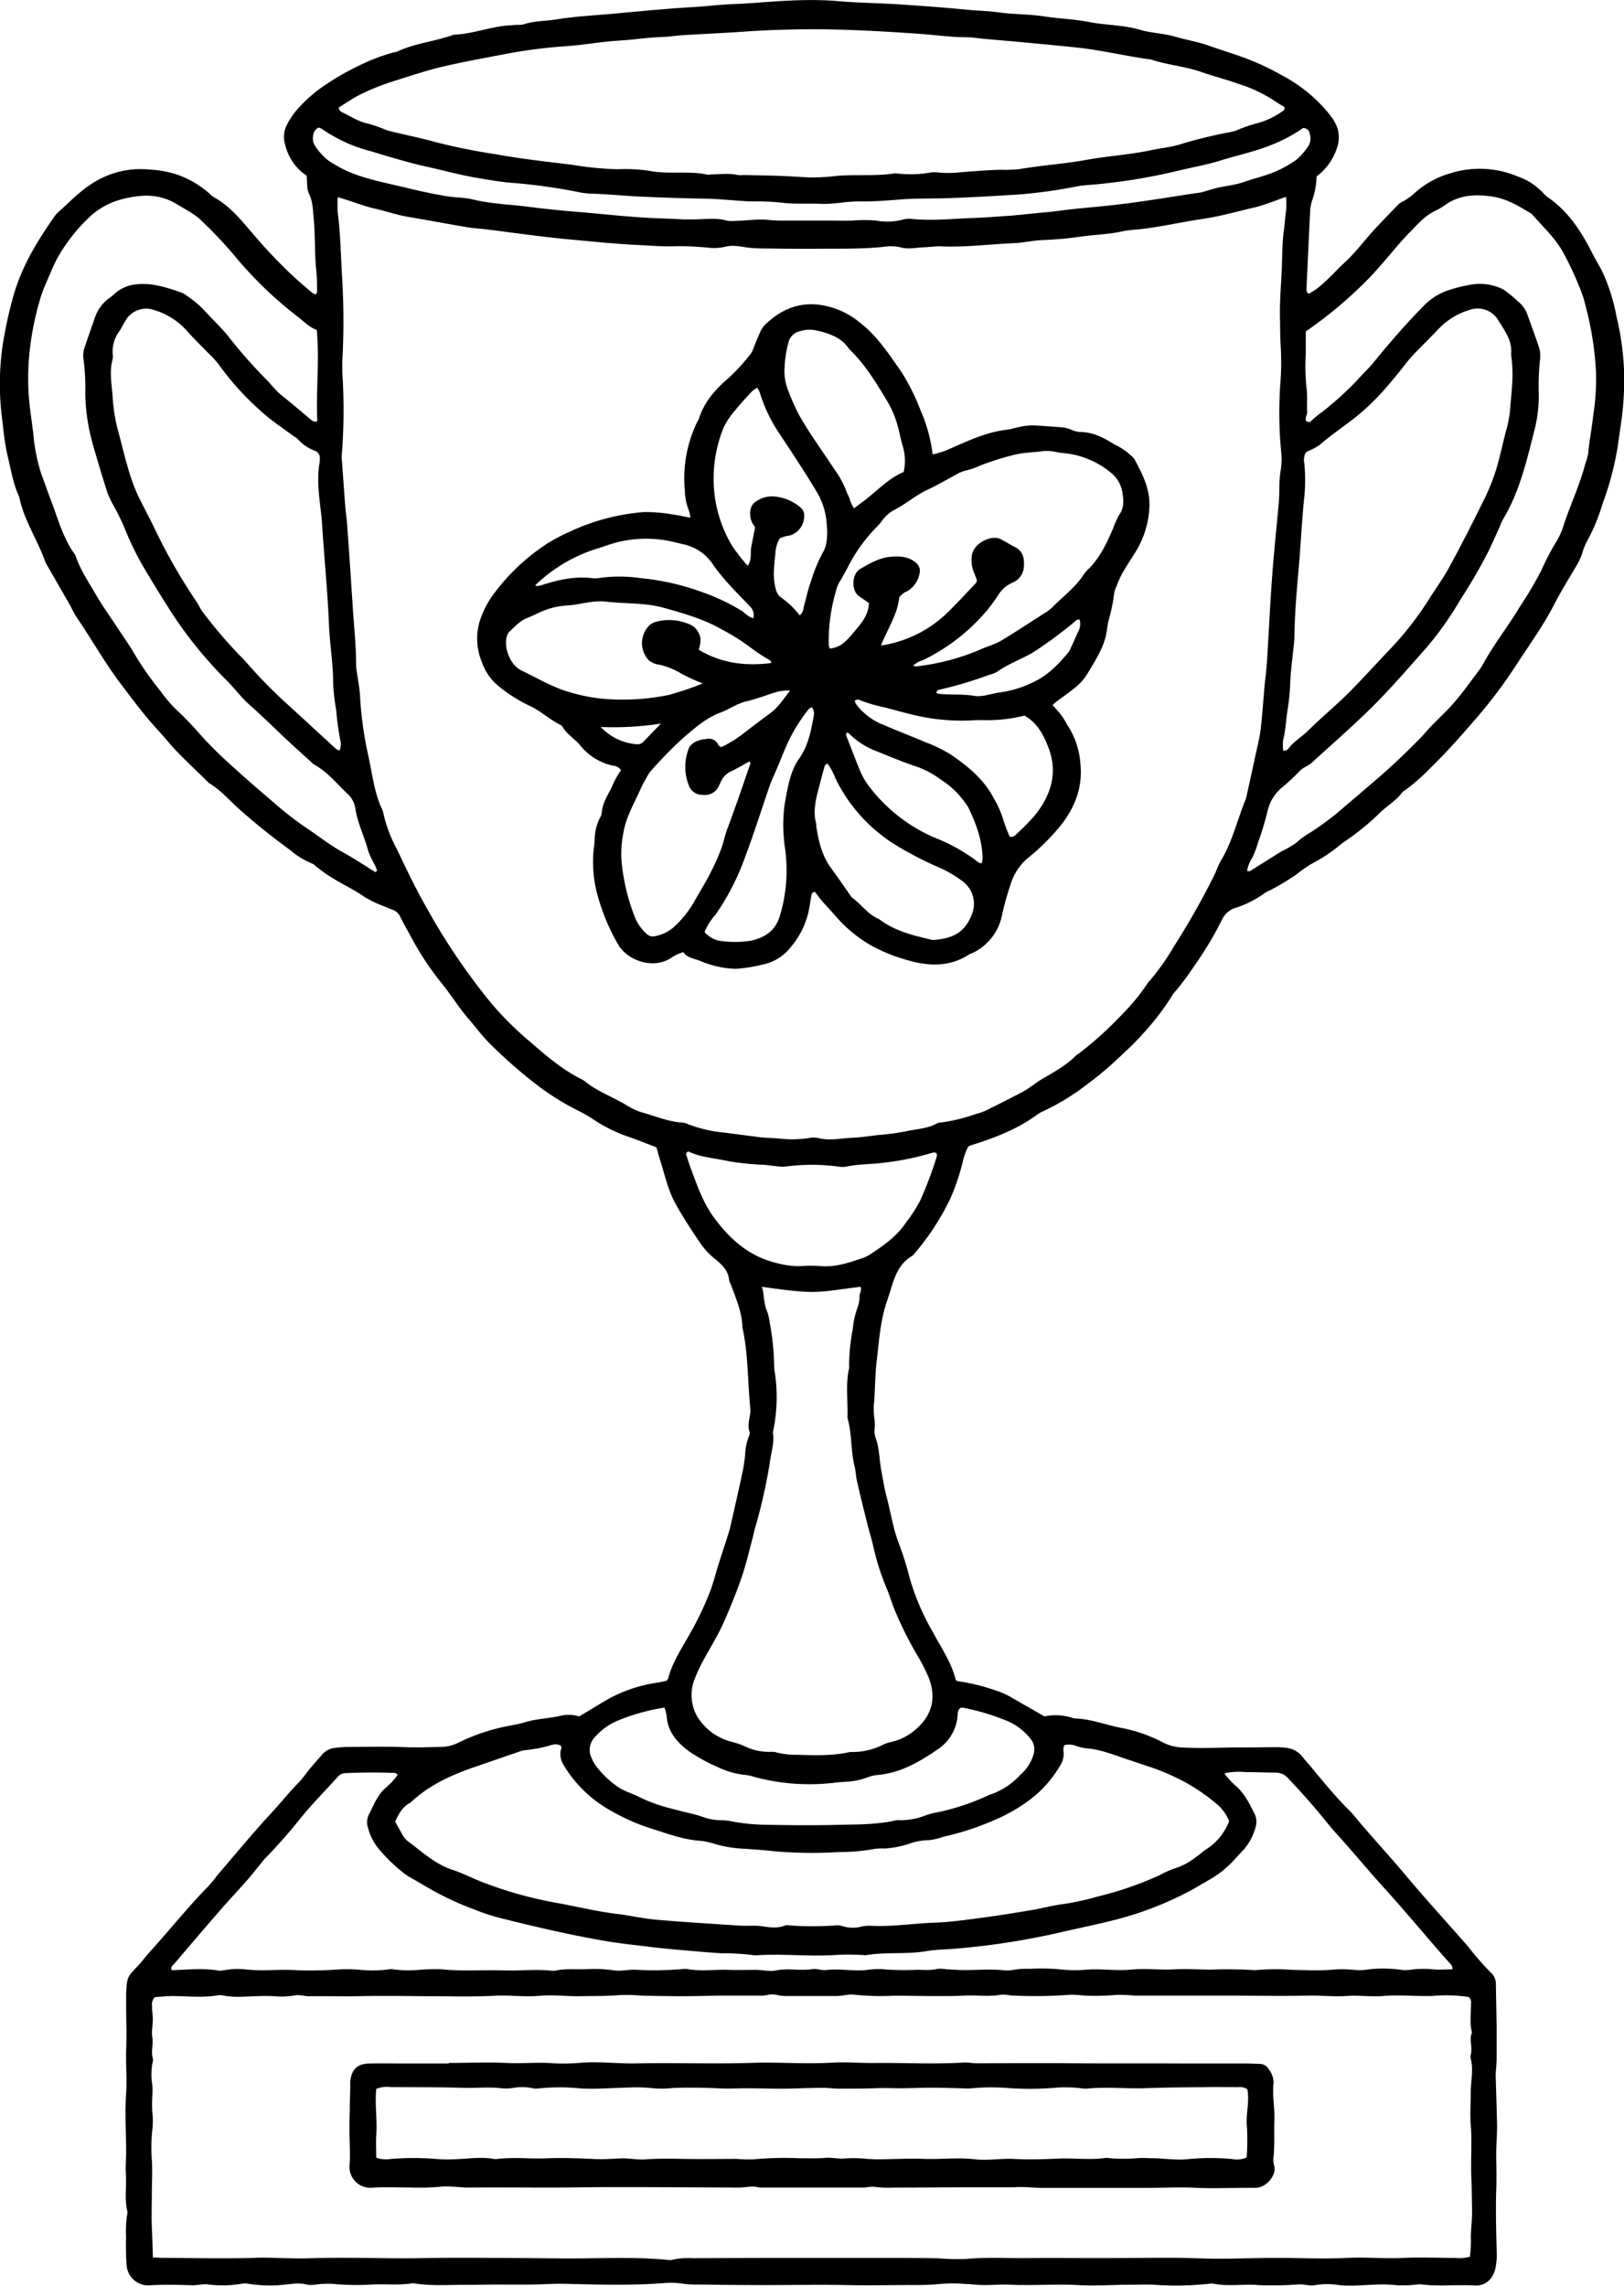 <svg xmlns="http://www.w3.org/2000/svg" id="Layer_1" data-name="Layer 1" viewBox="0 0 355.22 500"><title>SONS Icon 13</title><path d="M199.09,375.42l5.26-3.17a31.7,31.7,0,0,1,11.8-4.21c.71-.11,1.42-.29,2.06-.42.15-.24.31-.37.35-.53.87-3.43,2.82-6.34,4.52-9.37a67.94,67.94,0,0,0,4.74-9.93c.66-1.8,1.12-3.67,1.7-5.51.68-2.18,1.41-4.36,2.11-6.54.22-.7.42-1.4.58-2.12.85-3.75,1.71-7.49,2.51-11.25a31.52,31.52,0,0,0,.66-4.32,12.83,12.83,0,0,1,.76-3.75,1.85,1.85,0,0,0,.22-1.06c-.54-1.48,0-2.89.15-4.33a3.75,3.75,0,0,0,0-.82c-.6-5.92-.44-11.92-1.73-17.77-.08-3.37-1.45-6.4-2.58-9.48a3.52,3.52,0,0,1-.32-.76c-.16-2.24-1.64-3.53-3.24-4.84a15.44,15.44,0,0,1-3-3.23c-1.91-2.8-3.78-5.64-5.43-8.6s-2.34-6.16-3.32-9.31c-.32-1-.61-2.1-.92-3.15-2.22-.84-4.33-1.71-6.49-2.43a33.45,33.45,0,0,1-7.56-3.85,37,37,0,0,0-3.58-2,56.27,56.27,0,0,1-8.14-5.09,107.8,107.8,0,0,1-10.16-8.81c-1.93-1.83-3.5-4-5.23-6-2.05-2.35-3.65-5-5.6-7.44a64.49,64.49,0,0,1-6.84-10.26c-.81-1.55-1.69-3-2.47-4.61a2.76,2.76,0,0,0-1.56-1.44c-.94-.36-1.87-.76-2.81-1.13a21.66,21.66,0,0,1-4.12-2.18c-1.6-1.06-3.33-1.92-5-2.9a31.8,31.8,0,0,1-5-3.41,3,3,0,0,0-.91-.59,17.39,17.39,0,0,1-4.66-2.89c-3.84-2.81-7.56-5.76-11.12-8.94-2.17-1.93-4.08-4.22-6.64-5.71-3-3.05-6.28-5.89-9.06-9.2-1.47-1.75-3.07-3.39-4.53-5.16-1.93-2.33-3.72-4.74-5.55-7.15-3.51-4.61-6.34-9.66-9.58-14.44-.71-1-1.24-2.23-1.88-3.34l-4.91-8.56a3.29,3.29,0,0,1-.26-.49c-1.68-4.83-4.7-9.13-5.71-14.24-1.38-2.92-1.82-6.12-2.61-9.21a58.27,58.27,0,0,1-.94-6.24c-.11-.81-.21-1.63-.3-2.45A59.44,59.44,0,0,1,72.9,76a91,91,0,0,1,2.4-11.19c1.8-6.48,5.22-12.06,9-17.45a4.78,4.78,0,0,1,.71-.84c2.34-2.06,4.5-4.4,7.09-6.09a19.37,19.37,0,0,1,13-3.34,23,23,0,0,1,5.92,1.06,21.45,21.45,0,0,1,7.29,4.28,4.4,4.4,0,0,0,.86.7c3.78,2.08,6.33,5.48,9.08,8.63a110.39,110.39,0,0,0,7.74,8.15c1.54,1.45,3.12,2.83,4.75,4.16a3.38,3.38,0,0,0,.72.33c.11-.2.27-.34.27-.48a42.94,42.94,0,0,0-.12-4.4c-.46-3.84-.23-7.71-.59-11.54-.18-1.91-.18-3.86-1.05-5.63-.54-1.12-.32-2.35-.52-3.92-.36-.29-1-.71-1.5-1.2a11.4,11.4,0,0,1-3.21-5.68,5.68,5.68,0,0,1,.42-4.28,16.79,16.79,0,0,1,2.3-3.4,31.48,31.48,0,0,1,6-5.24,57.7,57.7,0,0,1,8.13-4.6,39.68,39.68,0,0,1,6.92-2.57,3.47,3.47,0,0,0,.8-.2c3.78-1.76,7.95-2.16,11.85-3.5a2.75,2.75,0,0,1,.8-.19c3.95-.19,7.67-1.71,11.6-2l1.92-.14a5.51,5.51,0,0,0,1.36-.08c2.38-.82,4.88-.71,7.3-1.11,4-.65,8-.85,12-1.21,4.92-.44,9.84-.93,14.76-1.28,2.46-.18,4.94-.29,7.37-.54,2.91-.3,5.84-.33,8.76-.55,6.2-.46,12.42-.95,18.67-.41,4.46.38,9,.42,13.43.71,5,.33,10,.7,15,1.19,2.18.21,4.4.23,6.55.54,3.37.47,6.76.39,10.12.9s6.57.59,9.78,1.22c3.68.72,7.49.63,11.09,1.69,2.57.75,5.24.78,7.79,1.53s5,1.1,7.43,2c2.68.94,5.39,1.75,8.05,2.75a55,55,0,0,1,7.69,3.61,33.38,33.38,0,0,1,9.87,7.79c1.26,1.53,2.57,3.13,2.7,5.3a6.44,6.44,0,0,1-.24,2.43,12.53,12.53,0,0,1-3.34,5.61c-.4.38-.83.72-1.24,1.06A17.88,17.88,0,0,1,359.35,44a9,9,0,0,0-.41,2.71c-.23,4.39-.42,8.79-.63,13.18-.05,1.1-.1,2.2-.14,3.3a1.19,1.19,0,0,0,.46,1.07,14.18,14.18,0,0,0,3.25-2.34c1.65-1.44,3.11-3.1,4.72-4.59,2.57-2.38,4.59-5.23,7-7.76q2.35-2.49,4.75-4.94a7,7,0,0,1,1.16-.71,15.14,15.14,0,0,0,2-1.42A19.56,19.56,0,0,1,389.31,38a21.47,21.47,0,0,1,15.06.6,13.72,13.72,0,0,1,5.49,3.54,6.13,6.13,0,0,0,1.22,1.11c4.45,3.08,7.23,7.47,9.62,12.17.62,1.23,1.32,2.41,2,3.63a41,41,0,0,1,3.26,10.14,60,60,0,0,1,1.68,12.46,64.58,64.58,0,0,1-.43,9c-.28,2.26-.63,4.52-.94,6.78a65.18,65.18,0,0,1-2.35,9.86c-.36,1.22-.87,2.4-1.23,3.63a39.46,39.46,0,0,1-3.23,7.57,13.66,13.66,0,0,0-1,2.54,12.51,12.51,0,0,1-1.13,2.5c-1.65,2.85-3.42,5.63-4.92,8.55-2.39,4.67-5.47,8.9-8.3,13.27a106.54,106.54,0,0,1-8.9,11.85c-3.18,3.68-6.38,7.32-9.87,10.71a47,47,0,0,1-5.55,4.9,3.1,3.1,0,0,0-.67.48c-1.37,1.89-3.42,3-5.05,4.63a54.59,54.59,0,0,1-7.67,6.22c-.68.46-1.28,1-1.95,1.51a32.77,32.77,0,0,1-4.85,3.11,26.91,26.91,0,0,0-3.61,2.48,51.55,51.55,0,0,1-5.89,3.53,5.64,5.64,0,0,0-1,.52,22.91,22.91,0,0,1-6.6,3.33,4.77,4.77,0,0,0-2.77,2.43,76.86,76.86,0,0,1-6.36,10.58,55.88,55.88,0,0,1-4.12,5.47,2,2,0,0,0-.33.44,56.52,56.52,0,0,1-6.64,8.68c-1.61,1.86-3.47,3.52-5.26,5.22a74,74,0,0,1-6.73,5.65A51.87,51.87,0,0,1,300.7,243a7.24,7.24,0,0,0-1.44.8c-4.42,3.25-9.47,5.14-14.65,6.76-.08,0-.16.09-.43.24a12.69,12.69,0,0,0-1.23,3.41,48.33,48.33,0,0,1-2.74,8.05,55.22,55.22,0,0,1-8.16,12.35c-3.79,2.13-4.3,6.16-5.56,9.71-1.54,4.34-1.81,8.92-2.35,13.45-.33,2.83-.33,5.66-.52,8.49a16.15,16.15,0,0,0,.08,4.39,10.19,10.19,0,0,1,0,1.91,4.61,4.61,0,0,0,.11,1.63c.93,2.34.88,4.85,1.32,7.27.37,2,.68,4,1.19,5.93.89,3.36,1.39,6.81,2.63,10.1a67,67,0,0,1,2.4,7.6A52.66,52.66,0,0,0,276.44,357c1.85,3.47,4.12,6.72,5,10.45.24.17.31.25.39.26a43.46,43.46,0,0,1,8.24,2,18.48,18.48,0,0,1,3,1.25l7.77,4.46a12,12,0,0,1,6.08.31,2,2,0,0,0,.52.14c3.62.08,7,1.5,10.49,2.12a32.54,32.54,0,0,1,9,3.22,10,10,0,0,0,3.94,1c4.77.29,9.53-.05,14.29,0,2,0,4-.05,6.06-.05.73,0,1.47,0,2.2.11a5.16,5.16,0,0,1,3.81,1.92c.62.8,1.31,1.53,1.95,2.31,2.69,3.24,5.34,6.51,8.34,9.48.65.64,1.22,1.37,1.81,2.07,3.35,4,6.92,7.82,10.27,11.82,4.52,5.41,9.29,10.6,13.92,15.9a61.86,61.86,0,0,0,5.06,5.79,3.17,3.17,0,0,1,1,2.48c.06,3.12.13,6.24.17,9.35,0,2.28,0,4.57,0,6.85,0,.64-.06,1.28-.09,1.92a15.26,15.26,0,0,0-.12,1.64c.09,3.76.25,7.51.31,11.26,0,1.92-.17,3.84-.19,5.76,0,2.75.12,5.5,0,8.24-.14,4.67,0,9.34.12,14a14,14,0,0,1-.23,2.74c-.41,2.41-2,4.25-4.68,4.09-3.93-.23-7.87.26-11.79-.25a4.52,4.52,0,0,0-.82.05,27,27,0,0,1-4.39.15c-3.11-.39-6.2,0-9.29.07a24.41,24.41,0,0,1-3.31-.1,16.08,16.08,0,0,0-5.18,0c-1.11.23-2.35-.18-3.53-.16a77.62,77.62,0,0,1-8.76.17c-3.28-.31-6.59.34-9.86-.3a3.38,3.38,0,0,0-1.1,0,67.58,67.58,0,0,1-12.07.21c-1.73-.08-3.47,0-5.21,0-3.75,0-7.51.29-11.25.08-5-.28-10,.15-15.06-.09-2.46-.11-4.94.23-7.42,0-.82-.08-1.64-.14-2.46-.17a33.45,33.45,0,0,0-5.2,0,50.43,50.43,0,0,1-5.77.24c-5.13,0-10.27.13-15.4,0-7.05-.11-14.11.07-21.16,0-3.66,0-7.33-.06-11-.11a19,19,0,0,1-3-.16,17.38,17.38,0,0,0-4.38-.13c-7.13.52-14.27.32-21.41.14-2.45-.06-4.91.14-7.37.16s-5.12,0-7.68,0c-2.37,0-4.75.09-7.13.06-3.57,0-7.15.26-10.71-.29a2,2,0,0,0-.54-.05c-2.73.45-5.48.18-8.22.24a57.11,57.11,0,0,1-9.06-.09,20.89,20.89,0,0,0-3.53.08,7.34,7.34,0,0,1-2.18.09c-1.74-.5-3.44-.16-5.17,0a29.93,29.93,0,0,1-7.68-.2,4.31,4.31,0,0,0-1.64,0,24.75,24.75,0,0,1-7.39.12c-1.13-.12-2.17.23-3.28.19-3-.08-6-.17-9.06,0a4.76,4.76,0,0,1-5.34-4.65c-.15-2-.15-4-.11-6.05a22.65,22.65,0,0,1,.28-4.93,1.15,1.15,0,0,0,0-.55c-.66-2.72-.13-5.48-.32-8.22-.11-1.55.06-3.12.06-4.68,0-4.3-.3-8.62,0-12.91.2-3.12-.09-6.2,0-9.3.15-3.47,0-6.94,0-10.42,0-.73,0-1.46,0-2.19.2-3.51.22-3.49,2.62-6,.94-1,1.74-2.12,2.67-3.14,4.25-4.67,8.18-9.63,12.61-14.15,1.08-1.11,1.94-2.42,3-3.6,3.58-4.17,7.07-8.41,10.8-12.43,2-2.15,3.82-4.45,5.87-6.55,1-1,1.84-2.27,2.78-3.39s1.68-1.94,2.52-2.91a4.22,4.22,0,0,1,2.87-1.47c.91-.09,1.82-.2,2.74-.2,4.12,0,8.26-.12,12.38.05,2.67.1,5.31,0,8-.05a8.83,8.83,0,0,0,3.95-1A43.22,43.22,0,0,1,184,377.43a31.88,31.88,0,0,0,3.22-.72c2.64-.83,5.42-.83,8.09-1.49a7.64,7.64,0,0,1,3.74.21ZM146.26,43.17a26.17,26.17,0,0,0,0,3.32c.65,4.91.68,9.87,1,14.8a161.58,161.58,0,0,1,0,17.88c0,.73,0,1.47,0,2.2a125.7,125.7,0,0,1-.13,18.41,5.85,5.85,0,0,0,.06,1.1c.24,3.28.46,6.57.72,9.85.11,1.37.33,2.73.42,4.1q.65,9.06,1.23,18.12c.27,4.2.73,8.4.73,12.63a8.22,8.22,0,0,0,.11,1.09c.25,1.81.61,3.61.73,5.43a82.16,82.16,0,0,0,1.28,10.61c.32,1.62.7,3.22,1,4.84.63,3.23,1.14,6.49,2.58,9.5a3.61,3.61,0,0,1,.24.79,30.72,30.72,0,0,0,3,7.95c2,4.21,4,8.42,6.33,12.51A140.1,140.1,0,0,0,180,219.62a71.38,71.38,0,0,0,8.39,8.29c3.45,3,6.94,6,11.07,8.08a6.27,6.27,0,0,1,1.15.74c2.53,2,5.59,3.13,8.36,4.73a15.72,15.72,0,0,0,3.68,1.81c3,.8,5.88,2.09,9,2.27a4,4,0,0,1,1.31.38,29.56,29.56,0,0,0,8,1.82c2.35.33,4.71.61,7.06.93,1.62.22,3.27.22,4.91.37a24.45,24.45,0,0,0,6.28-.11,5.38,5.38,0,0,1,2.19,0c2.56.65,5.1,0,7.64-.08,1.82-.09,3.63-.38,5.45-.59a54.19,54.19,0,0,0,6-.8c2.3-.53,4.76-.55,6.89-1.77a1.19,1.19,0,0,1,.53-.13,37.23,37.23,0,0,0,8-1.92,12.83,12.83,0,0,0,2.06-.71q4.07-2,8.09-4.1a19.22,19.22,0,0,0,1.85-1.18c.76-.5,1.48-1.08,2.27-1.55,2.68-1.58,5.44-3.05,7.65-5.31a6.74,6.74,0,0,1,.68-.46,79.17,79.17,0,0,0,9.35-8.49,43.56,43.56,0,0,0,5.55-6.78,2.3,2.3,0,0,1,.35-.42,52,52,0,0,0,5.4-7.62,170.62,170.62,0,0,0,8.69-15.3c.62-1.22,1-2.55,1.74-3.73,2.44-4.14,3.48-8.84,5.3-13.23a3.41,3.41,0,0,0,.13-.53c.67-3,1.36-6.07,2-9.11.41-1.88.89-3.76,1.12-5.66.37-3.09.56-6.2.84-9.3.16-1.73.41-3.45.52-5.19.4-6.31.69-12.63,1.15-18.95.37-5.11.93-10.22,1.38-15.33a38,38,0,0,0,.19-3.84,24.62,24.62,0,0,1,.27-3.84,15.24,15.24,0,0,0,.14-4.11,89.89,89.89,0,0,1-.16-15.39,60.76,60.76,0,0,0,.09-7.14c-.17-2.38-.16-4.76-.2-7.14-.06-3.22.2-6.42.36-9.62s.08-6.42.54-9.61c.19-1.26.21-2.54.43-3.82a18.92,18.92,0,0,0,0-3.12c-2.44.83-4.72,1.81-7.1,2.36-3.65.84-7.24,1.89-11,2.44-4.79.7-9.52,1.83-14.35,2.33a25.17,25.17,0,0,0-3.27.39c-2.87.67-5.81.72-8.72,1.11a84.61,84.61,0,0,1-8.72.82c-2.1.06-4.18.58-6.27.67-5.31.23-10.6.93-15.93.71-1.28-.06-2.56.15-3.84.2-1.73.06-3.48.5-5.2,0a8.8,8.8,0,0,0-3.27-.14c-5.2.58-10.42.41-15.63.47-3.21,0-6.42,0-9.62-.07-1.65,0-3.28,0-4.94-.22s-3.28-.61-4.91-.14a10.37,10.37,0,0,1-3.55.19,65.63,65.63,0,0,0-6.86-.33c-2.85.13-5.69-.13-8.52-.26-5-.24-10-.76-15-1.22-6.19-.57-12.35-1.48-18.53-2.24-1.27-.15-2.56-.2-3.83-.42-4.32-.73-8.64-1.55-13-2.28-2.45-.42-4.79-1.25-7.2-1.79-2.78-.62-5.37-1.76-8.27-2.53ZM105.92,493.76c.66,0,1.2.09,1.73.09,6.78,0,13.56.22,20.33,0,3.94-.15,7.86.23,11.8.1,3.19-.11,6.41-.12,9.62-.1,4.95,0,9.89.17,14.84.07,6.23-.13,12.47-.07,18.7-.05,4,0,8.06.07,12.1.11,7.87.07,15.76-.46,23.63.34a2.22,2.22,0,0,0,.81-.06,15.72,15.72,0,0,1,4.38-.33q8.94-.06,17.88-.07,12.1,0,24.21,0c3.85,0,7.7,0,11.55.09a54.59,54.59,0,0,0,6.27.14c4.58-.43,9.17-.13,13.75-.19,4.76-.07,9.53,0,14.29,0,5.87,0,11.74-.07,17.6-.06,3.12,0,6.23.2,9.35.2,3.66,0,7.33-.12,11-.18,1.37,0,2.75,0,4.12,0,4.39.08,8.78.23,13.16,0,4.12-.2,8.24.21,12.37,0,3.75-.16,7.51,0,11.27,0a8.84,8.84,0,0,0,3.23-.26,28.15,28.15,0,0,0,.2-4.45c.05-2,.32-4.05.27-6-.07-2.29-.06-4.57-.16-6.85-.17-3.84.19-7.68-.13-11.53-.19-2.36,0-4.76,0-7.14s.63-4.9,0-7.36a1.53,1.53,0,0,1,0-.82c.45-1.61-.39-3.28.26-4.88-.52-2.08-.21-4.2-.2-6.3a1.58,1.58,0,0,0-.52-1.48,33.5,33.5,0,0,0-7.94-.22c-3.56.09-7.11-.28-10.68,0-2.64.24-5.31-.19-8,0s-5.46-.12-8.2-.07c-6.4.11-12.81,0-19.22,0s-12.65,0-19,0a34.94,34.94,0,0,0-3.81-.18,52.93,52.93,0,0,1-6,.21c-1.55,0-3.09-.31-4.62-.2a102.37,102.37,0,0,1-12.63.13,9.74,9.74,0,0,0-2.19-.17c-2.65.51-5.3.06-7.95.2-2.19.12-4.39.1-6.6.1-3,0-6-.08-9.05-.07a54.67,54.67,0,0,1-8.77-.26,5.65,5.65,0,0,0-1.35.09c-.73.07-1.46.22-2.19.23-3.66,0-7.33,0-11,0a8.72,8.72,0,0,1-1.91-.19,4.92,4.92,0,0,0-2.44,0,6.38,6.38,0,0,1-1.64.11c-2.56,0-5.12,0-7.69,0-3,0-6,.12-9,.12s-5.85-.06-8.78-.11a42.68,42.68,0,0,0-4.92-.14c-2.94.25-5.86.2-8.8.25s-5.81-.35-8.74-.09c-3.36.3-6.73-.19-10.12,0-4,.21-8.06.14-12.09.1-5.95,0-11.9-.16-17.85,0-3.48.07-7-.06-10.45,0-1.09,0-2.13-.41-3.26-.16a17,17,0,0,1-4.39.15c-1.28-.06-2.56-.06-3.84,0-2.47.05-5,.35-7.4-.18a2.91,2.91,0,0,0-1.1,0c-3.28.55-6.58.16-9.87.15-1.36,0-2.72.16-3.91.24a2.43,2.43,0,0,0-.58,2c0,.73.07,1.46.14,2.19.14,1.55-.33,3.08-.08,4.64s-.35,3.08.13,4.61a1.79,1.79,0,0,1-.07.82,13.78,13.78,0,0,0-.06,4.92,20.17,20.17,0,0,1,0,2.46,28.35,28.35,0,0,0,0,3.57,16.1,16.1,0,0,1,0,3.8,36.31,36.31,0,0,0-.11,6.59c.16,2.56,0,5.11,0,7.66,0,2.29-.1,4.57,0,6.86s.16,4.52.24,6.93ZM146.5,23.52a1.09,1.09,0,0,0,.64,1c1.9.88,3.63,2.1,5.76,2.52a31.37,31.37,0,0,1,3.88,1.36c.6.21,1.22.35,1.84.5,3,.73,6.08,1.35,9.07,2.19a132.12,132.12,0,0,0,13.16,2.65c5.49,1,11,1.62,16.57,2.28a70.83,70.83,0,0,0,10.09,1,35.75,35.75,0,0,1,7.1.38c4.18.79,8.43-.12,12.57.82a2.08,2.08,0,0,0,.54-.06c2,0,4-.35,6,.12a6.92,6.92,0,0,0,1.37,0c2.47.06,4.94.08,7.41.17s4.75.26,7.12.36a42.47,42.47,0,0,0,5.75-.34c4.19-.37,8.42.13,12.6-.54a2,2,0,0,1,.55,0,24.93,24.93,0,0,0,7.06-.14,6.2,6.2,0,0,1,1.92-.08,21.9,21.9,0,0,0,4.65,0c3-.25,6-.48,9-.58a31.15,31.15,0,0,0,4.1-.12c5-.86,10-1.17,14.94-2.07,4.67-.84,9.43-1.11,14.09-2.11,2.06-.44,4.18-.63,6.18-1.24a105.13,105.13,0,0,1,11.46-2.79,5.7,5.7,0,0,0,1.3-.44,34.67,34.67,0,0,1,4.68-1.55,17.83,17.83,0,0,0,5.34-2.71c.11-.07.08-.32.15-.64-.87-.54-1.81-1.09-2.7-1.71a31.41,31.41,0,0,0-7.2-3.34c-2.74-1-5.59-1.7-8.35-2.67-3.56-1.25-7.36-1.49-10.92-2.71-5.35-.7-10.59-2-16-2.6-3.91-.42-7.83-.78-11.74-1.15-3-.28-6-.53-9-.8-1.18-.11-2.37-.32-3.55-.33-3.58,0-7.13-.53-10.69-.77-4.38-.29-8.76-.59-13.14-.75a219.34,219.34,0,0,0-23.64.2c-4.93.36-9.87.57-14.79.87-1.47.09-2.92.35-4.38.39-2,.07-4,.26-6,.49s-4.19.32-6.28.54c-3,.32-6,.8-9,1a109.75,109.75,0,0,0-13,1.68c-4.49.86-9,1.67-13.46,2.7-1.61.37-3.19.79-4.77,1.28-2.36.72-4.71,1.47-7.05,2.22a48.71,48.71,0,0,0-6.59,2.7c-1.62.81-3.11,1.87-4.58,2.77ZM340.26,388a21.55,21.55,0,0,0,2.18,2.4c2,1.61,3.11,3.82,4.19,6a3.93,3.93,0,0,1,.48,2.91,12.48,12.48,0,0,1-2.74,5.32c-.83.86-1.62,1.75-2.44,2.62a22,22,0,0,1-5,3.89c-2,1.16-3.95,2.34-6,3.34a73.93,73.93,0,0,1-13.32,5.09c-4.69,1.27-9.45,2.18-14.17,3.29a161.45,161.45,0,0,1-22,3.36c-2.1.19-4.23.17-6.29.53-4.46.77-9,.15-13.44.91a50.91,50.91,0,0,0-7.41,0c-5.4.25-10.81-.33-16.21,0a3.73,3.73,0,0,1-.82,0,51.6,51.6,0,0,0-7.13-.43c-3.56-.23-7.12-.56-10.68-.88q-2.86-.25-5.73-.62c-2.82-.34-5.64-.63-8.44-1.1-8-1.35-16-3.23-23.87-5.2A50.14,50.14,0,0,1,176,417.6a65.91,65.91,0,0,1-11.34-5.5c-1.16-.72-2.4-1.31-3.54-2.09a36,36,0,0,1-5.95-5.69,11.62,11.62,0,0,1-2.24-4.38,3.87,3.87,0,0,1,.12-3c1.09-2.1,1.89-4.38,3.81-6a14.71,14.71,0,0,0,2.53-2.75c-.29-.21-.43-.4-.57-.4-3.66-.15-7.33-.12-11,.05a2.28,2.28,0,0,0-1.63.89c-2.64,2.92-5.42,5.74-7.92,8.78a115.46,115.46,0,0,1-7.8,8.88c-.46.45-.83,1-1.24,1.47-.93,1.13-1.82,2.3-2.79,3.4-1.81,2.06-3.7,4.05-5.51,6.13-3.49,4-6.94,8.05-10.39,12.1-.32.37-.88.67-.61,1.44,3.34-.09,6.72-.48,10.08.06a3.07,3.07,0,0,0,1.09,0,17.12,17.12,0,0,1,5.2-.21,32.54,32.54,0,0,0,3.82.16c2.37,0,4.73-.19,7.12,0a85.68,85.68,0,0,0,8.77-.14,36.11,36.11,0,0,1,4.65,0,28,28,0,0,0,6.85-.06,2.26,2.26,0,0,1,.82,0,25.75,25.75,0,0,0,5.48.14,41.26,41.26,0,0,1,5.2-.14c4.57.47,9.14.09,13.71.24,3.44.12,6.9-.31,10.35.07A2.9,2.9,0,0,0,194,431c2.26-.46,4.56-.19,6.83-.29a29.22,29.22,0,0,1,5.76.25c1.56.24,3.11-.16,4.66-.13a72.34,72.34,0,0,0,10.41-.14,4.05,4.05,0,0,1,1.1,0c3,.54,6,.06,9,.17,2,.07,4,0,6,0,1.46,0,2.93.43,4.37.13,2.63-.56,5.3.13,7.94-.29,1-.15,2,.32,3,.2,2.92-.36,5.83.28,8.75,0a20.81,20.81,0,0,1,3.27-.21,58.31,58.31,0,0,0,7.36.17c1.63-.08,3.28.21,4.91-.2a6.48,6.48,0,0,1,1.91.06l2.47.14c3.38.19,6.76-.28,10.14.09a7.31,7.31,0,0,0,2.19-.09,17.75,17.75,0,0,1,3.56-.22,44.23,44.23,0,0,1,6.31.08,29,29,0,0,0,6.24.09c3.21-.23,6.38.31,9.59,0s6.22.1,9.32-.05c2.66-.14,5.29,0,7.94.06a95.47,95.47,0,0,1,9.57.09,2.53,2.53,0,0,0,.55,0,50.12,50.12,0,0,1,7.94-.05c2.74.05,5.5.19,8.22,0a27.37,27.37,0,0,1,5.2,0,12,12,0,0,0,2.47,0,27.65,27.65,0,0,1,7.92,0,7.32,7.32,0,0,0,2.19-.05,20.75,20.75,0,0,1,4.66-.07c1.44.14,2.89,0,4.32,0a1.4,1.4,0,0,0-.54-1.29c-4.87-5.48-9.52-11.15-14.45-16.58-3.51-3.86-6.82-7.9-10.34-11.77-.74-.81-1.45-1.65-2.14-2.51-2.7-3.36-5.55-6.58-8.53-9.7a3.5,3.5,0,0,0-2.65-1.18c-2.2,0-4.4-.11-6.6-.1a14.12,14.12,0,0,0-4.49.25Zm-35-6.32c-.5.77-.18,1.41-.21,2a4.75,4.75,0,0,1-.68,2.35,26.38,26.38,0,0,1-5.39,6.56,36,36,0,0,1-8.88,5.42,60.91,60.91,0,0,1-11.45,3.76,12.5,12.5,0,0,1-3.2.73,12.92,12.92,0,0,0-4.31.82,22.89,22.89,0,0,1-5.1,1,14.29,14.29,0,0,0-2.18.06,43.09,43.09,0,0,1-7.91.71,93.15,93.15,0,0,1-14.56-.21c-2-.22-4-.35-6-.5a27.74,27.74,0,0,1-6.47-1,14.93,14.93,0,0,0-3.48-.76c-3.42-.24-6.64-1.4-9.83-2.42a46.05,46.05,0,0,1-10-4.38,27.56,27.56,0,0,1-9.9-9.7,4.49,4.49,0,0,1-.7-3.15c.08-.4.4-.86-.08-1.22a2.75,2.75,0,0,0-1.91-.07,29.18,29.18,0,0,1-5.93,1.14,6.26,6.26,0,0,0-1.31.37l-9.61,3.31c-5.14,1.76-10,4-14,7.78-1.76.88-2.57,2.5-3.36,4.15l1.66,2.95a4.32,4.32,0,0,0,1.25,1.44c3.07,2.26,5.85,4.92,9.64,6.16,2.51.82,4.86,2.1,7.36,3a88,88,0,0,0,15.57,4.26c4.41.79,8.77,1.88,13.24,2.41,2.81.34,5.58,1,8.39,1.24,6.11.53,12.24.9,18.36,1.3,1.46.09,3-.08,4.4.09,1.82.21,3.61.63,5.41-.13a2.49,2.49,0,0,1,1.09,0,72.39,72.39,0,0,0,9.88,0,3.09,3.09,0,0,1,1.36.08,7.84,7.84,0,0,0,4.6.12,8.2,8.2,0,0,1,1.92-.13c4.59.24,9.14-.52,13.72-.67,3.46-.12,6.92-.61,10.36-1.07,3.71-.49,7.41-1.09,11.11-1.71,2.35-.39,4.66-1.07,7-1.32a58.39,58.39,0,0,0,7.22-1.59A75.86,75.86,0,0,0,326,410.17a20.65,20.65,0,0,1,3.51-1.56,14,14,0,0,0,4.31-2.31c.84-.55,1.57-1.27,2.42-1.82a12.48,12.48,0,0,0,5-6.17A9.65,9.65,0,0,0,339,395a41,41,0,0,0-7.14-5.05,51.06,51.06,0,0,0-7.52-3.34c-1.66-.53-3.3-1.1-4.95-1.65-3.12-1-6.16-2.34-9.51-2.57a10.9,10.9,0,0,1-2.39-.61,4.28,4.28,0,0,0-2.26-.08ZM239.05,281.44c.51,1.81.38,3.53,1,5.06a9.9,9.9,0,0,1,.67,2.66,53.7,53.7,0,0,1,1,9.56,6.68,6.68,0,0,0,.09,1.09,36.45,36.45,0,0,1-.28,13.09,1.46,1.46,0,0,0-.07.54c.31,2-.28,3.82-.57,5.72a117.14,117.14,0,0,1-3.4,15.26c-.15.52-.23,1.06-.38,1.59-.66,2.48-1.25,5-2,7.43s-1.67,4.85-2.64,7.22-2,4.9-3.3,7.25c-1.59,3-3.48,5.82-4.7,9a9.46,9.46,0,0,0,.39,8.47,12.34,12.34,0,0,0,7.55,5.59,23.23,23.23,0,0,1,2.6.85,12.21,12.21,0,0,0,6.11,1.35,2.84,2.84,0,0,1,1.08.13,17.72,17.72,0,0,0,4.64.52c3.85.11,7.71.25,11.51-.62a14.82,14.82,0,0,0,7.41-1.7,9.52,9.52,0,0,1,1.57-.49,12,12,0,0,0,4.7-2.2c3.87-3,5.44-6.92,3.48-11.91A39.87,39.87,0,0,0,273,362a78.81,78.81,0,0,1-5.11-10.34c-.56-1.46-1-2.94-1.62-4.39a53.11,53.11,0,0,1-2.77-8.62c-.39-1.88-1-3.72-1.46-5.58-.75-3-1.49-6-2.19-9.08-.25-1.07-.27-2.19-.53-3.24-.87-3.47-.55-7.11-1.55-10.55a2,2,0,0,1,0-.55c.07-3.47-.43-7,.35-10.41a2.53,2.53,0,0,0,0-.55,43.07,43.07,0,0,1,.79-7.93,19.43,19.43,0,0,1,1.16-5.07,6.39,6.39,0,0,0,.32-2.16c0-.69.59-1.36.19-2.08-9.69,1.24-9.58,1.74-21.55,0Zm106.13-91c.52.3.8,0,1.07-.19,2.18-1.35,4.34-2.74,6.52-4.08a19.79,19.79,0,0,0,3.08-1.78,18.11,18.11,0,0,1,3.09-2.26,59.81,59.81,0,0,0,7.44-5.6c2.23-1.88,4.44-3.8,6.67-5.69,3.43-2.91,6.66-6,9.81-9.19.89-.91,1.7-1.91,2.59-2.83,1.71-1.78,3.55-3.45,5.14-5.32,2-2.31,3.7-4.77,5.52-7.17a7,7,0,0,0,.59-.93c2.37-4.36,5.45-8.25,8-12.49a80.79,80.79,0,0,0,4.86-8.23,56.84,56.84,0,0,1,2.88-5.6,17.29,17.29,0,0,0,1.81-3.69c1.5-4.72,3.66-9.19,4.91-14a12.47,12.47,0,0,0,.6-2.1c.26-2.83.81-5.63,1.12-8.44a51.13,51.13,0,0,0,.6-9.58,69.68,69.68,0,0,0-2.27-14.34,24.55,24.55,0,0,0-.67-2.37,68.82,68.82,0,0,0-4.45-9.73c-1.77-3-4.26-5.27-6.47-7.83a2.5,2.5,0,0,0-.66-.5c-2.51-1.51-5-3-8-3.48-3.44-.55-6.77-.46-9.85,1.39A23.2,23.2,0,0,1,386.59,46c-2.37,1-4,2.94-5.69,4.66-2.14,2.13-4,4.52-6,6.79-1.16,1.31-2.29,2.64-3.52,3.86A93.22,93.22,0,0,1,358,72.5c0,1.61,0,3.26,0,4.9a45.91,45.91,0,0,0,.19,7.69c.23,1.66,0,3.3.13,5,0,.71-.58,1.37-.22,2a.77.77,0,0,0,1.08,0c1.22-1.24,2.73-2.13,4-3.28a65.17,65.17,0,0,0,6.2-5.79c1.07-1.24,2.32-2.35,3.36-3.63,3.47-4.26,7.05-8.42,10.91-12.34a13.48,13.48,0,0,1,5.49-3.55,32,32,0,0,1,4.53-1.15,11.41,11.41,0,0,1,7.5.94,23.44,23.44,0,0,1,3.19,2.59A6.59,6.59,0,0,1,406.56,69c.78,2.24,1.62,4.46,2.37,6.71a6.34,6.34,0,0,1,.3,3,58,58,0,0,0-.26,7.68,29.93,29.93,0,0,1-.86,7.35c-1.74,6.83-3.28,13.75-7,19.91-.32.55-.51,1.18-.78,1.76-.75,1.67-1.5,3.35-2.28,5a118.68,118.68,0,0,1-6.2,10.71,72.74,72.74,0,0,1-7.62,10.74c-3.23,3.63-6.4,7.31-9.77,10.81-4.82,5-10.11,9.55-15.23,14.24a9,9,0,0,1-1.15.74,6.11,6.11,0,0,0-1.34.92,45.85,45.85,0,0,1-3.81,3.57,9.28,9.28,0,0,0-3.22,5,68,68,0,0,1-2.21,7.33,16.38,16.38,0,0,1-1.29,3.3,8,8,0,0,0-1.06,2.71Zm-190.67.29.38-.3c-.16-.4-.31-.81-.49-1.21a18.81,18.81,0,0,1-1.51-3.22c-.79-3-2.21-5.8-2.73-8.89a5.47,5.47,0,0,0-1.47-3.2c-2.46-2.29-4.54-5-7.57-6.67a3.48,3.48,0,0,1-.63-.53c-1.75-1.6-3.52-3.18-5.25-4.8-2.75-2.56-5.4-5.22-8.22-7.7-1.8-1.59-3.21-3.51-4.88-5.21a91.63,91.63,0,0,1-12-14.65q-2.82-4.4-5.51-8.89a64.61,64.61,0,0,1-4.73-9.31,50.42,50.42,0,0,0-2.74-5.69,17.29,17.29,0,0,1-1.46-3.26c-1.1-3.49-2.16-7-3.15-10.52a43.3,43.3,0,0,1-1.51-10.57,47.89,47.89,0,0,0-.36-7.37,5.37,5.37,0,0,1,.2-2.72q1.15-3.36,2.33-6.72a8.7,8.7,0,0,1,3.09-4.11,9.82,9.82,0,0,0,1.07-.86,8.2,8.2,0,0,1,5.22-2.17c3.3-.27,6.34.75,9.38,1.79a5.5,5.5,0,0,1,1.42.83,23,23,0,0,1,3.94,3.38c1.59,1.77,3.35,3.38,4.86,5.23a109.35,109.35,0,0,0,8.91,10.08,33.22,33.22,0,0,0,2.42,2.62c2.29,1.81,4.5,3.72,6.75,5.59.41.34.8.76,1.53.42-.33-6.61.52-13.27-.13-19.94-1.78-.63-2.92-2-4.31-3a85.84,85.84,0,0,1-12.9-12.31,95.94,95.94,0,0,0-8.44-9,12.18,12.18,0,0,0-1.54-1.13c-1-.64-2-1.23-3.06-1.84a12.77,12.77,0,0,0-7.83-2.06,23.89,23.89,0,0,0-4.86.85,16.07,16.07,0,0,0-7.06,4.09,37.78,37.78,0,0,0-6.85,8.91c-.87,1.72-1.59,3.49-2.36,5.25A29.56,29.56,0,0,0,81,66a64.7,64.7,0,0,0-2.06,10.22,56.51,56.51,0,0,0-.27,10.16c.2,2.84.66,5.63,1,8.45a39.33,39.33,0,0,0,1.76,8.85c.7,1.88,1.35,3.78,2.07,5.66,1.54,4,2.61,8.23,5.17,11.79a1.64,1.64,0,0,1,.27.48c1,3,2.84,5.71,4.43,8.46,1.47,2.53,3.19,4.91,4.8,7.36,1.35,2.07,2.8,4.08,4,6.22a69.49,69.49,0,0,0,5.39,7.59,30.68,30.68,0,0,0,3,3.6,73.72,73.72,0,0,1,5.17,5.29,76.15,76.15,0,0,0,6.56,6.64c3.24,3,6.54,5.84,9.88,8.68a72.82,72.82,0,0,0,6.89,5.41c2.82,1.85,5.46,4,8.43,5.61,2.4,1.32,4.68,2.85,7,4.29Zm-7.86-26.56a3.72,3.72,0,0,0,.14-2.47,51.12,51.12,0,0,1-.84-6.26,45.19,45.19,0,0,1-.69-6c0-4.32-.74-8.59-.92-12.9-.28-7.05-1-14.08-1.45-21.13-.06-.73-.08-1.46-.16-2.19-.44-4.1-1.17-8.18-.39-12.32a3.21,3.21,0,0,0,0-.54,1.63,1.63,0,0,0-1.05-1.75A9.6,9.6,0,0,1,137.48,96a5,5,0,0,0-.9-.63c-2.06-1.52-4.2-2.95-6.15-4.6A62.46,62.46,0,0,1,120.2,79.68a15.89,15.89,0,0,0-1.26-1.46c-2-2-4-4-5.92-6.13a15.44,15.44,0,0,0-6.93-4.28,5.23,5.23,0,0,0-6.35,2.48c-.43.7-.78,1.46-1.23,2.14a7.34,7.34,0,0,0-1.45,5.16A3.1,3.1,0,0,1,97,78.68c-.69,2.54-.22,5.11,0,7.64a38.45,38.45,0,0,0,1.12,7.57c1.43,5.11,2.41,10.36,4.78,15.17,1.1,2.22,2.28,4.4,3.35,6.63a122.67,122.67,0,0,0,9,15.74c.62.9,1.05,1.95,1.75,2.79a104.23,104.23,0,0,0,7.87,9.19c.47.44.91.91,1.33,1.39a110,110,0,0,0,8,8.28c3.93,3.56,7.81,7.18,11.72,10.75a2.69,2.69,0,0,0,.75.32Zm206.41,0a1.24,1.24,0,0,0,1.16-.44c1.16-1.56,2.87-2.51,4.24-3.87,2.92-2.89,6.12-5.51,9-8.4s5.79-6.12,8.7-9.17A70.55,70.55,0,0,0,385,131c1.46-2.34,3.11-4.56,4.42-7,2.5-4.58,4.86-9.24,7.18-13.92a48.09,48.09,0,0,0,2.79-6.58c.92-2.87,1.56-5.83,2.28-8.76a26.91,26.91,0,0,0,1-4.82c.13-2,.38-4,.48-6a28.84,28.84,0,0,0-.19-5.95,5.06,5.06,0,0,1,0-1.1,7.86,7.86,0,0,0-1.1-3.91c-.46-.89-1-1.72-1.56-2.58a5.27,5.27,0,0,0-6.54-2.57A15.46,15.46,0,0,0,387,72c-.69.73-1.41,1.44-2.11,2.16-1.64,1.73-3.43,3.34-4.88,5.21s-2.73,3.44-4.17,5.1a50,50,0,0,1-7.07,6.88c-2.53,2-5.18,3.75-7.6,5.85a10.38,10.38,0,0,1-1.88,1.12c-.48.26-1.05.36-1.39.86a3.53,3.53,0,0,0-.22,2.13,36.8,36.8,0,0,1,0,7.42c-.21,1.82-.34,3.64-.48,5.47-.22,2.83-.37,5.66-.61,8.49-.47,5.48-1,11-1.07,16.47,0,1.09-.17,2.19-.28,3.28-.25,2.37-.56,4.73-.65,7.12a42,42,0,0,1-.53,5.46c-.39,2.25-.41,4.55-1,6.79a9.83,9.83,0,0,0,0,2.32ZM217.7,373.49a45.5,45.5,0,0,0-10,2.78,13.59,13.59,0,0,0-5.12,3.61,4,4,0,0,0-.82,4.57,8.34,8.34,0,0,0,1.07,1.91,21.36,21.36,0,0,0,4.54,4.36c1.58,1.16,3.5,1.58,5.18,2.5a36.07,36.07,0,0,0,7.24,2.5c2.19.65,4.46,1,6.62,1.79a11.61,11.61,0,0,0,3.51.61,12.19,12.19,0,0,1,2.18.2,43.19,43.19,0,0,0,8.17.81c5.31.1,10.62.15,15.93,0,4.12-.08,8.23-.06,12.28-1a3.76,3.76,0,0,1,.82,0,15.37,15.37,0,0,0,5.64-1.09,13,13,0,0,1,1.85-.51,51.25,51.25,0,0,0,11.71-3.81,5.12,5.12,0,0,1,.77-.3,15.72,15.72,0,0,0,6.32-4.25,9.33,9.33,0,0,0,2.91-4.57,3.65,3.65,0,0,0-.74-3.33,13,13,0,0,0-5.74-4.12,48.91,48.91,0,0,0-8.4-2.51c-.45-.08-.88-.29-1.32.06a1.89,1.89,0,0,0-.43,1.24,9.73,9.73,0,0,1-4.53,7.79c-3.93,2.71-8.06,5.07-13,5.51a8.53,8.53,0,0,0-2.39.58,15,15,0,0,1-4.57.9c-.91.07-1.83.12-2.73.24a46.13,46.13,0,0,1-17.15-1.27,10.45,10.45,0,0,0-1.86-.44,18.35,18.35,0,0,1-6.31-1.76,38.89,38.89,0,0,1-6-3.27c-2.8-2-4.91-4.4-5.14-8a10.77,10.77,0,0,0-.45-1.72ZM142.12,27.89a2.15,2.15,0,0,0-1.25,1.85,3,3,0,0,0,.41,2.11,13,13,0,0,0,2.93,3.26,28.08,28.08,0,0,0,7.92,3.7c2.88.89,5.85,1.47,8.79,2.18,3.19.78,6.39,1.49,9.66,2,1.73.25,3.47.21,5.18.62,4,1,8.15,1.09,12.23,1.62,4.62.61,9.26,1,13.9,1.39,4.38.4,8.76.87,13.15,1.07,2.28.1,4.57.17,6.86.3.73,0,1.46,0,2.2,0,2.46,0,4.92-.43,7.37.29a8.42,8.42,0,0,0,2.19,0c2.28,0,4.54-.44,6.84-.17a27.59,27.59,0,0,0,3.28.13c3,0,6.05,0,9.07,0,2,0,4,.06,6,0a33.29,33.29,0,0,1,5.19,0,13.27,13.27,0,0,0,6-.25,5.53,5.53,0,0,1,2.19-.07c4.31.41,8.6-.09,12.9-.23,2.46-.09,4.93-.29,7.4-.45,2.83-.19,5.65-.55,8.47-.8,2.36-.2,4.71-.59,7.07-.81,3.83-.36,7.66-.71,11.47-1.22,4.8-.64,9.59-1.43,14.38-2.16a9,9,0,0,0,1.88-.35,34.91,34.91,0,0,1,5.34-1.29,23.06,23.06,0,0,0,3.21-.76c2.32-.83,4.73-1.35,7-2.32a24.29,24.29,0,0,0,4.52-2.53,13.72,13.72,0,0,0,2.56-2.85,3.16,3.16,0,0,0,.43-2.89A1.4,1.4,0,0,0,357.43,28a34.89,34.89,0,0,1-8.38,4.24c-3.2,1.14-6.5,1.87-9.73,2.88-2.78.87-5.68,1.39-8.53,2.05a129.13,129.13,0,0,1-12.92,2.49c-1.54.2-3.09.39-4.64.56-1.81.2-3.66.25-5.45.58A111.78,111.78,0,0,1,295,42.56c-5,.3-10,.6-15.07.78-3.56.13-7.14,0-10.68.3-2.93.22-5.84.47-8.77.42s-5.64.65-8.49.53-5.51.08-8.23-.21a47.9,47.9,0,0,0-5.2-.32c-1.29,0-2.56,0-3.84-.11-2.73-.18-5.46-.45-8.19-.5q-7.14-.12-14.27-.46c-3.57-.17-7.12-.54-10.7-.64a15.7,15.7,0,0,1-2.72-.35,122.26,122.26,0,0,0-14.4-2c-2.64-.21-5.26-.68-7.87-1.12-3.51-.59-7-1.57-10.45-2.33-4.28-.93-8.49-2.23-12.69-3.49a33.38,33.38,0,0,1-10.69-4.9,3.25,3.25,0,0,0-.63-.25Zm80.76,224c-.41.22-.45.48-.36.76.28.87.54,1.75.86,2.61,1.44,3.85,2.74,7.76,5.24,11.14,3.66,4.93,8,8.69,14.25,10a17.5,17.5,0,0,0,4.61.53,30.77,30.77,0,0,1,4.4,0c3,.26,5.8-.61,8.58-1.55a9.27,9.27,0,0,0,2.25-1c3-2,5.92-4,7.93-7.09a31.17,31.17,0,0,0,3.1-4.85,84.53,84.53,0,0,0,3.48-9.26c.1-.33.26-.7-.15-1.06a2.43,2.43,0,0,0-.71,0,58.87,58.87,0,0,1-10.18,2.14c-2.89.42-5.84.3-8.71.91a4.52,4.52,0,0,1-1.64,0,44,44,0,0,0-11.75,0,8.81,8.81,0,0,1-1.91-.1c-.82-.08-1.63-.2-2.45-.28a62.54,62.54,0,0,1-7.9-.79c-3-.68-6.18-.84-8.94-2.18Z" transform="translate(-72.39)"></path><path d="M223.39,113.21a7.57,7.57,0,0,0-.27-1.41,12.93,12.93,0,0,1-.94-4.55,28.26,28.26,0,0,1,2.73-15,4.62,4.62,0,0,0,.38-.73c1.18-3.73,3.71-6.5,6.59-8.95a42.06,42.06,0,0,0,4.79-5.29,5.92,5.92,0,0,0,.66-1.49c.42-1,.8-2,1.27-3a5.3,5.3,0,0,1,1-1.62c3.51-3.46,7.55-5.25,12.65-4.41a17.56,17.56,0,0,1,8.13,3.72c3.92,3,6.55,7.12,9.33,11.1a47.68,47.68,0,0,1,4,8.09,34.17,34.17,0,0,1,2.68,9.72,20.12,20.12,0,0,0,4.32-1.47c3.84-1.69,7.69-3.46,11.95-3.93.81-.09,1.6-.38,2.41-.53a13.61,13.61,0,0,1,3.54-.42c2.1.16,4.21.26,6.31.45a7.24,7.24,0,0,1,1.84.52,5.17,5.17,0,0,0,1.85.48c2.87,0,5.28,1.29,7.61,2.76a13.19,13.19,0,0,1,3,1.89c.44.46,1.05.82,1.34,1.36,1.78,3.3,3.47,6.59,3.23,10.59a20.29,20.29,0,0,1-3,9.6c-1.47,2.42-3.2,4.7-4.13,7.43a5.94,5.94,0,0,0-.55,1.54,38.19,38.19,0,0,1-1.27,6.19c-.25,1.15-.33,2.32-.63,3.49-.79,3-2.47,5.48-4,8.08a12.53,12.53,0,0,1-3.18,3.39c-1.14.92-2.35,1.75-3.53,2.63-.28.21-.53.46-.88.77.71.83,1.41,1.54,2,2.34s.93,1.58,1.44,2.34a17.71,17.71,0,0,1,2.66,8.27c.49,5-1.15,9.29-4.21,13.25a47.86,47.86,0,0,1-7.38,7.34,12,12,0,0,0-3.59,5.38,64.35,64.35,0,0,0-2,7.13,11.65,11.65,0,0,1-6.37,8.16,5.78,5.78,0,0,0-.76.32c-4.47,2.91-9.18,2.61-14,1.13a35.67,35.67,0,0,1-7.82-3.27,30.07,30.07,0,0,1-7.16-5.92c-.9-1-1.8-2.06-2.75-3.05a31.22,31.22,0,0,1-2-2.53c-.7,0-.77.49-.85.92-.21,1.08-.32,2.18-.56,3.26a18.06,18.06,0,0,1-3.86,7.81,10.44,10.44,0,0,1-6.42,3.93,32.55,32.55,0,0,1-5.66.89,21.35,21.35,0,0,1-7.73-1.71c-1.34-.54-2.89-.65-3.72-1.93a8.1,8.1,0,0,0-2.69,1.26c-4.14,2.65-9.82.41-11.71-3.14a45.66,45.66,0,0,1-4.39-10.58,27.46,27.46,0,0,1-.74-10.87c.07-.45.07-.92.11-1.37a11,11,0,0,1,1.19-4.76,2.32,2.32,0,0,0,.36-1c.14-2.1,1.27-3.82,2.18-5.6a16.4,16.4,0,0,1,2.05-3.73,2.18,2.18,0,0,0-1.72-1,12.57,12.57,0,0,1-7.33-4.58c-1.2-1.38-2.86-2.32-3.8-4a1,1,0,0,0-.41-.35c-2.48-1.22-4.49-3.2-7-4.29a32.56,32.56,0,0,1-6.48-4.14,11.64,11.64,0,0,1-3.63-5.1,13.39,13.39,0,0,1-.55-9.15,20.51,20.51,0,0,1,3.31-6.29,45.42,45.42,0,0,1,11.62-10.8,41.38,41.38,0,0,1,4.62-2.42A46.86,46.86,0,0,1,213.28,112a35.34,35.34,0,0,1,6.54.58c1.08.12,2.13.39,3.58.66Zm48.75,32.42a3.46,3.46,0,0,0,.84.11,49.93,49.93,0,0,0,14.77-4.08,27.43,27.43,0,0,0,3.3-1.34c3.36-2,6.66-4.2,10-6.33a8.61,8.61,0,0,0,1.52-1.16c2.29-2.34,5-4.3,6.8-7.08a7.52,7.52,0,0,1,1.07-1.26c2.56-2.49,4-5.68,5.4-8.85a16.81,16.81,0,0,1,1.34-3c1.13-1.59,1-3.22.7-5a6.91,6.91,0,0,0-2.39-4.16,19,19,0,0,0-10.18-4.35,15.13,15.13,0,0,1-1.91-.26,9,9,0,0,0-3.54-.11c-1,.12-2,.17-3,.29a15.77,15.77,0,0,0-2.17.32,59.44,59.44,0,0,0-7.85,2.44,16.57,16.57,0,0,1-3.37,1.16,7.53,7.53,0,0,0-2,.86c-2,1.07-4,2.26-6.06,3.22-2.75,1.26-5,3.31-7.71,4.64a7.68,7.68,0,0,0-1.88,1.59c-.51.52-.87,1.2-1.4,1.7a35.48,35.48,0,0,0-6.57,9.05c-.52,1-1.05,1.93-1.59,2.89a6.37,6.37,0,0,0-.66,1.19,39.22,39.22,0,0,0-1.94,13,2.71,2.71,0,0,0,.25.76c1.94-.31,2.88-.77,5.24-3.59,1.54-1.84,3.25-3.72,3.29-6.39-.76-.52-1.45-1-2.12-1.45-1.9-1.36-1.53-5,.22-6,2.07-1.19,4.15-2.42,6.57-2.65,1.92-.18,3.86-.13,5.5,1.2a2.3,2.3,0,0,1,.92,2.42,5.71,5.71,0,0,1-2.74,3.93,4,4,0,0,0-1.71,1.33c-.34,3.6-2.51,6.83-4,10.52a26.46,26.46,0,0,0,14.71-7.35c2.09-2.05,4.06-4.21,6.08-6.33.11-.12.12-.34.21-.6-.24-.61-.49-1.3-.77-2a6.86,6.86,0,0,1-.39-3c.11-3.08,4.28-5,6.31-4,1.06.54,2.06,1.18,3.12,1.72,1.75.89,2.14,2.4,2,4.17a4,4,0,0,1-2.51,3.65,6.76,6.76,0,0,0-3.07,2.64,39.83,39.83,0,0,1-2.42,3.33,42.47,42.47,0,0,1-14,10.94,5.88,5.88,0,0,0-2.21,1.21Zm-27,5.42a9.63,9.63,0,0,0-3.49.48c-2,.64-4,1.42-6,1.87s-3.77,1.75-5.72,2.48c-3.12,1.17-5.64,3.41-8.12,5.54a97.51,97.51,0,0,0-7.11,7.26,8,8,0,0,0-1,1.62,22.75,22.75,0,0,0-1.16,2.18c-1.42,3.25-3.31,6.32-3.84,9.94a23,23,0,0,0-.38,5.73,44.51,44.51,0,0,0,3.16,13,10.06,10.06,0,0,0,2.49,3.23,1.9,1.9,0,0,0,1.82.35,8.4,8.4,0,0,0,4.32-2.27,23.15,23.15,0,0,0,4.08-5.16c1.28-2.32,2.73-4.55,3.88-6.95a42.59,42.59,0,0,0,2.28-5.29c.36-1.12.61-2.3,1-3.41,1.72-4.61,3.34-9.26,4.92-13.93.14-.4.46-.8.05-1.18-1.3.72-2.56,1.46-3.87,2.11a4.48,4.48,0,0,0-2.44,2.45c-.09.26-.25.49-.35.75a3.33,3.33,0,0,1-3.58,2,3.08,3.08,0,0,1-3-2,11.07,11.07,0,0,1-.09-8,2.09,2.09,0,0,1,.39-.72c1.06-1.2,2.56-1.4,4-1.56a2.27,2.27,0,0,1,2.17,1.43c.11.2.41.29.61.42a27.35,27.35,0,0,0,4.74-2.91c1.95-1.51,3.91-3,5.91-4.47,1.74-1.26,2.85-3,4.33-4.91ZM241.07,145c0-.58-.52-.7-.89-.94a36.33,36.33,0,0,1-3.21-2.12,47.37,47.37,0,0,0-6.95-4.4c-3.87-2.19-8.08-3.36-12.31-4.56s-8.53-.88-12.78-1.39c-2.88-.34-5.61.67-8.43.84a16.24,16.24,0,0,0-5.34,1.2c-1.09.46-2.14,1-3.25,1.45-1.71.62-2.87,1.94-4.14,3.12a2.36,2.36,0,0,0-.57,1.2c-.57,2.64.91,6.16,3.29,7.28,3.39,1.6,6.6,3.58,10.24,4.64a37.71,37.71,0,0,0,10,1.67,50,50,0,0,0,12-1,72.31,72.31,0,0,0,7.39-2.5,42.85,42.85,0,0,1-4.67-2.13,15.67,15.67,0,0,0-5-2,4.27,4.27,0,0,1-2.2-1,5.48,5.48,0,0,1,.06-7.46,3.32,3.32,0,0,1,1.39-.85,11,11,0,0,1,8,.74,3.81,3.81,0,0,1,1.47,1.58c.72,1.24.42,2.47.06,3.75,5,3,10.32,3.61,15.89,2.9Zm29-41.86a11.16,11.16,0,0,0-.15-5.31c-.49-1.57-.75-3.19-1.21-4.77a21.79,21.79,0,0,0-2.07-5c-2.49-4.16-5-8.36-8.54-11.75-1.65-2.5-4.28-3.36-7-4a7,7,0,0,0-3.81.16,3.27,3.27,0,0,0-2.42,2.37,24.13,24.13,0,0,0-.86,5.41,11.4,11.4,0,0,0,.57,4.61,47.87,47.87,0,0,0,2.53,5.79c2.32,4.17,5.18,8,7.79,12a21.43,21.43,0,0,1,2.43,4.3c.25.68.56,1.35.86,2a7.4,7.4,0,0,0,1,2.24c1.14-.87,2.18-1.62,3.17-2.42,2.48-2,4.73-4.32,7.72-5.54ZM247.32,134.6a2.49,2.49,0,0,0,.85-1.78c.56-2,1-4.09,1.71-6a32.83,32.83,0,0,1,2.67-6.29,6.05,6.05,0,0,0,.54-1.55,13.16,13.16,0,0,0,.14-4.06,15.43,15.43,0,0,0-2.3-7.51c-2.54-4.24-5.27-8.36-8-12.48a33.38,33.38,0,0,1-4.36-9.11,5.53,5.53,0,0,0-.54-1,6.12,6.12,0,0,0-1.2.82c-1.24,1.34-2.5,2.68-3.63,4.11a15.94,15.94,0,0,0-2.57,3.86,29.74,29.74,0,0,0-2.15,11.5,28.51,28.51,0,0,0,4.08,14.33,46.55,46.55,0,0,0,3.37,4.33c1-1.41.53-2.85.79-4.17s.56-2.86.85-4.31a4.38,4.38,0,0,1-1-3.87,2.53,2.53,0,0,1,1-1.61,6.15,6.15,0,0,1,4.14-1.22,10,10,0,0,1,5.74,2.39,2.21,2.21,0,0,1,.84,1.92,4.39,4.39,0,0,1-3.28,4.26,6.31,6.31,0,0,0-2.08.61,7.22,7.22,0,0,0-.94,3.41c-.29,2.63-.66,5.27.16,7.9a2.82,2.82,0,0,0,1,1.55,18.72,18.72,0,0,1,4.19,4Zm6,32.36c-.23.25-.5.42-.56.65-.45,1.58-.86,3.18-1.28,4.77-.67,2.57-1.31,5.15-.55,7.82a3.24,3.24,0,0,1,0,.55c.51,3.17,1.19,6.28,3.15,9,1.51,2.07,3,4.19,4.42,6.28a1.76,1.76,0,0,0,.38.39c2,1.46,3.39,3.65,5.77,4.6,3.36,2.59,7.36,3.56,11.37,4.49a1.75,1.75,0,0,0,.54.09c3.72-.32,6.78-1.21,8.47-5.77a6.13,6.13,0,0,0-1.87-6.9,25.36,25.36,0,0,0-4.94-3,78.67,78.67,0,0,1-9.76-5,35.36,35.36,0,0,1-12.81-13.64c-.77-1.42-1.2-3.05-2.36-4.34Zm40.15,16.09a1.37,1.37,0,0,0,1.17-.55,45.46,45.46,0,0,0,4.24-4.32c3.42-4.36,4.93-9.19,2.84-14.65-1.09-2.85-2.49-5.5-5.26-7a34,34,0,0,1-8,1c-.91,0-1.83-.06-2.74,0a45.44,45.44,0,0,1-13.65-1.19c-2-.48-3.89-1-5.84-1.54a34.44,34.44,0,0,1-5.81-1.67.92.92,0,0,0-1.07.16,3.28,3.28,0,0,0,.27.69,13.54,13.54,0,0,0,6.06,4.58c3,1.31,6.1,2.48,9.13,3.78a31.88,31.88,0,0,1,5.42,2.62c3.81,2.57,7.36,5.46,9.55,9.68a21.19,21.19,0,0,1,2,4.47,31.61,31.61,0,0,0,1.44,3.83c0,.07.14.1.23.16Zm-67,20.77a5.69,5.69,0,0,0,3.59,2,23.75,23.75,0,0,0,6.58-.06c2.85-.64,5.19-2,6.24-5.13a34.52,34.52,0,0,0,1.13-15.7c-.1-.81-.17-1.63-.23-2.45a31.72,31.72,0,0,1,.58-8.47c.54-2.81,1.11-5.61,2.77-8,2-2.8,2.64-6,3.22-9.26a2.47,2.47,0,0,0-.38-2.08,3,3,0,0,0-.74.47,40.47,40.47,0,0,0-3.62,5.5c-1.53,2.82-2.52,5.88-3.87,8.79a34.11,34.11,0,0,0-1.3,3.32c-1.71,5-3.31,10.08-5.2,15.05A52.93,52.93,0,0,1,228.94,200a14.49,14.49,0,0,0-2.46,3.87Zm31.07-43.45c0,.16-.12.35-.06.49,1,2.55,1.95,5.12,3,7.64a14.57,14.57,0,0,0,1.88,3.33,35.7,35.7,0,0,0,14.5,11.4,38.59,38.59,0,0,1,9.73,5.53c.1.09.33,0,.57,0a6.44,6.44,0,0,0,.15-1.06c-.06-4-1.48-7.67-3.18-11.23a8,8,0,0,0-.64-.89,18.53,18.53,0,0,0-5.33-5.07,20.37,20.37,0,0,0-4.77-2.65c-3-1-6-2.2-8.95-3.43a16.94,16.94,0,0,1-6.24-3.89c-.18-.19-.39-.37-.69-.21Zm-68.1-32.32c.4.09.48.14.57.12a5.42,5.42,0,0,0,.8-.17c3.59-1.16,7.23-2,11.05-1.54a4.83,4.83,0,0,0,1.37,0,31.51,31.51,0,0,1,9.3,0,53.44,53.44,0,0,1,12.82,2.83,46.94,46.94,0,0,1,9.21,4.27c.83.53,1.47,1.39,2.6,1.67a2.72,2.72,0,0,0-.84-2.71c-2.08-2.19-4.24-4.29-6.14-6.64a27.28,27.28,0,0,1-1.68-2.17,10.31,10.31,0,0,0-6.28-4.57c-.8-.21-1.6-.39-2.4-.58a26,26,0,0,0-12.22,0c-1.43.35-2.81.86-4.2,1.31a33.92,33.92,0,0,0-14,8.21Zm87.78,23.56a5.82,5.82,0,0,0,.63.16c2.64.25,5.31,0,7.95.48a8.75,8.75,0,0,0,2.71-.28c.81-.13,1.61-.4,2.42-.49a23.77,23.77,0,0,0,7.56-2.32c3.19-1.5,5.48-3.92,7.65-6.54a3.13,3.13,0,0,0,.39-.72c.53-1.16,1.06-2.33,1.57-3.5a3.58,3.58,0,0,0,.43-2.89c-.63-.08-1,.41-1.38.73a95.86,95.86,0,0,1-8.61,6.34c-2.59,1.57-5.49,2.54-8,4.33a6.16,6.16,0,0,1-1.78.69A84,84,0,0,1,278,150.82c-.35.07-.73.13-.8.8Zm-60.29,6.66a68,68,0,0,1-13.14.74,12.12,12.12,0,0,0,8,3.79,1.77,1.77,0,0,0,1.44-.68c1.08-1.1,2.15-2.22,3.73-3.85Z" transform="translate(-72.39)"></path><path d="M170.52,451.22c4.22,0,8.45-.19,12.66,0,3.39.2,6.76-.22,10.15.07a45.53,45.53,0,0,0,6.6-.15c3.85-.24,7.7.25,11.55.18,8.61-.17,17.23.15,25.84-.13,4.68-.15,9.35.18,14,.07,1.74,0,3.48-.17,5.23-.17,2.38,0,4.76.17,7.14.14,6.51-.07,13,.3,19.53-.1.9-.06,1.82.17,2.74.16,6.87,0,13.75-.07,20.62,0,8.25.06,16.49,0,24.74.05,4.49,0,9,0,13.48,0,1.1,0,2.19.05,3.29.1a2.19,2.19,0,0,1,1.79,1.13,4.86,4.86,0,0,1,1.09,3.06c-.34,2.67.26,5.3.17,8-.11,2.83.1,5.67-.22,8.5a4.79,4.79,0,0,0,.19,1.63c.53,2.13-1.84,4.82-4.18,4.78-4.21-.06-8.44.19-12.65,0-3.57-.2-7.12,0-10.68,0-3.3,0-6.6,0-9.9,0H301.34a37.8,37.8,0,0,1-3.84-.12,29.87,29.87,0,0,0-3.54,0c-2.75,0-5.49,0-8.23,0-6,0-11.92.06-17.87.07a24.83,24.83,0,0,1-4.39-.19,11.07,11.07,0,0,0-1.88.18q-11.56,0-23.12,0c-1.44-.48-2.9,0-4.35,0l-20.62-.1c-2.38,0-4.75,0-7.13,0-4.48,0-9,.09-13.43.1-6.06,0-12.11-.06-18.16,0-2.1,0-4.16-.44-6.29-.16a51.16,51.16,0,0,1-6.32.14c-2.93,0-5.88-.14-8.8.07a4.58,4.58,0,0,1-4.54-4.74c.24-2.54,0-5.12,0-7.68,0-1.46,0-2.93.07-4.39,0-1.84.07-3.67.11-5.5a10,10,0,0,1,0-1.1c.37-2.58,1.59-3.73,4.17-3.78s5.32,0,8,0h9.35v-.13ZM345.26,457a2.9,2.9,0,0,0-2-.49c-2.47,0-4.95-.06-7.42,0-4.3.05-8.61.07-12.9.23s-8.6-.36-12.89.11a11.63,11.63,0,0,1-1.64-.15,31.51,31.51,0,0,0-4.66-.1,67.18,67.18,0,0,1-10.71.12,45.36,45.36,0,0,0-8.24.06,13,13,0,0,1-1.65,0c-2.28-.05-4.56-.15-6.83-.15-2.57,0-5.13.15-7.69.12-1.56,0-3.11-.09-4.67,0-2.74.09-5.49.09-8.24.09-1.1,0-2.2-.19-3.29-.18-2.93,0-5.85.17-8.78.19-2.56,0-5.13-.08-7.69-.09-2.2,0-4.4.14-6.59,0-3.21-.14-6.4-.19-9.61-.08a22.68,22.68,0,0,1-4.36.09,32.6,32.6,0,0,0-5.5-.17c-3.48.06-6.95.39-10.44.2a44.67,44.67,0,0,0-9.32,0,3.47,3.47,0,0,1-1.36-.08,11.53,11.53,0,0,0-4.1-.05,9.34,9.34,0,0,1-2.47.1c-2.93-.37-5.86,0-8.79-.12-5.21-.15-10.44-.12-15.66-.16a6.17,6.17,0,0,0-3.07.41c-.34,3.37.24,6.75,0,10.11-.12,1.62,0,3.27,0,4.94a6.71,6.71,0,0,0,3.1.28,61.07,61.07,0,0,1,10.12,0,28.93,28.93,0,0,0,3.84.06c2.92-.09,5.83-.59,8.76-.06a2,2,0,0,0,.55,0c3.64-.45,7.28,0,10.93-.15s7.1,0,10.64.17c1.83.06,3.64-.07,5.46-.15s3.63.34,5.46.21c2.83-.2,5.66-.16,8.5-.1,3.83.07,7.67,0,11.5,0a30.53,30.53,0,0,0,3.57.1,76,76,0,0,1,10.12-.25c1.92,0,3.83.08,5.73-.08,1.48-.12,2.92.3,4.39.12a27.91,27.91,0,0,1,4.92.13c.64,0,1.28.08,1.92.07,3.38,0,6.77-.23,10.14-.1,3.75.15,7.49-.35,11.24.09,2.9.33,5.81-.23,8.73-.07,3.17.17,6.37.06,9.54-.08,3.47-.16,6.94.36,10.4-.15a4.71,4.71,0,0,1,.83.06,35.36,35.36,0,0,0,6,0c1-.09,2,0,3,0,2.83,0,5.65.53,8.48.18a51.59,51.59,0,0,1,9.3,0,5.26,5.26,0,0,0,3.22-.34,49.82,49.82,0,0,0,0-7.43c-.09-2.53.64-5.06.14-7.45Z" transform="translate(-72.39)"></path></svg>